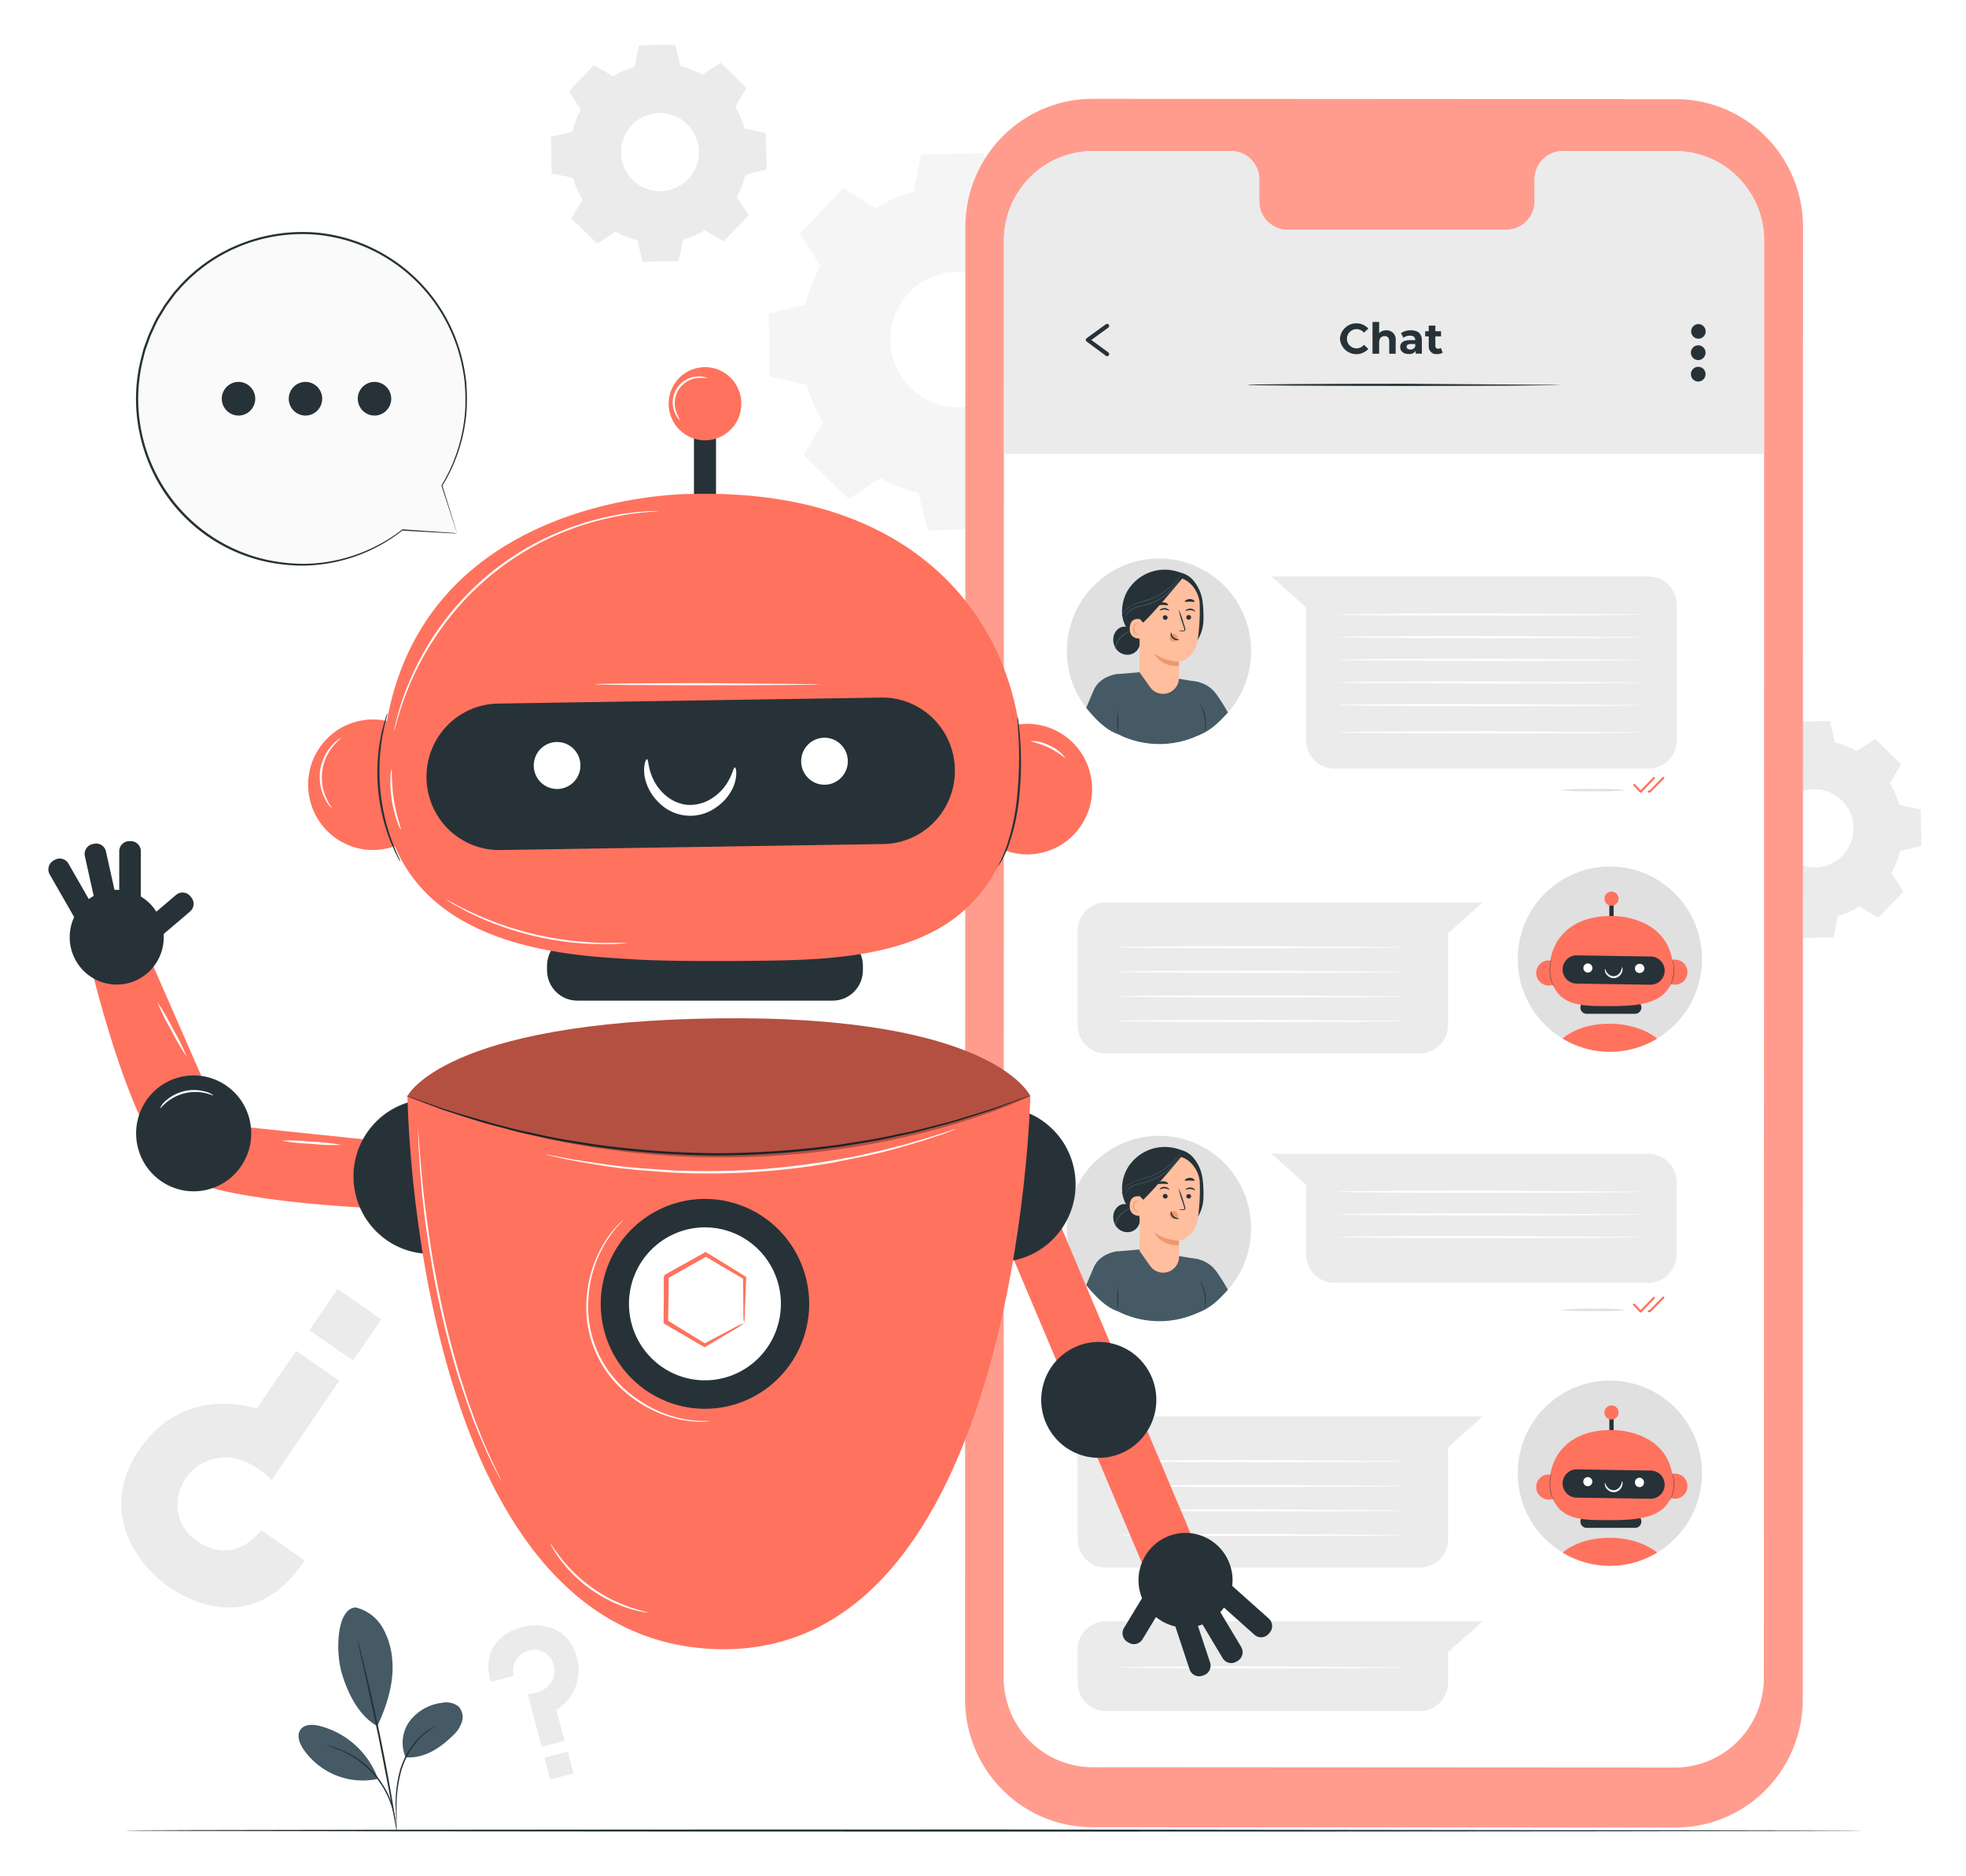 <svg xmlns="http://www.w3.org/2000/svg" width="440" height="420" fill="none" xmlns:v="https://vecta.io/nano"><style><![CDATA[.B{fill:#263238}.C{fill:#fff}.D{fill:#ff725e}.E{fill:#455a64}.F{fill:#ebebeb}.G{fill:#e0e0e0}.H{fill:#eb996e}.I{fill:#ffbe9d}]]></style><g filter="url(#A)"><path d="M68.212 349.291l-9.773-6.777s-5.645 8.268-14.269 2.509c-1.682-1.08-2.988-2.66-3.738-4.522s-.905-3.911-.445-5.866a10.73 10.73 0 0 1 2.178-4.487 10.63 10.63 0 0 1 3.963-3.003c3.53-1.602 8.872-1.584 14.664 4.148l15.151-22.221-9.662-6.694-8.872 12.962s-15.96-5.861-26.238 9.175c-9.828 14.388.699 26.61 6.187 30.406 4.192 2.972 19.132 11.851 30.854-5.63z" class="F"/><path d="M69.239 297.762l9.801 6.791 6.301-9.222-9.801-6.791-6.3 9.222z" class="F"/><path d="M109.82 376.503l5.185-1.38c-.154-.594-.189-1.213-.104-1.821s.291-1.192.603-1.719.726-.987 1.216-1.352a4.59 4.59 0 0 1 1.64-.774c.864-.265 1.789-.251 2.644.04s1.6.843 2.128 1.58c.454.611.758 1.321.888 2.072a4.88 4.88 0 0 1-.143 2.252c-.497 1.694-2.078 3.537-5.737 3.842l3.08 11.787 5.13-1.361-1.839-6.907c1.94-1.185 3.44-2.977 4.27-5.103a10.51 10.51 0 0 0 .327-6.665c-2.004-7.638-9.277-7.611-12.182-6.833-2.179.593-9.616 3.148-7.106 12.342z" class="F"/><path d="M127.076 392.061l-5.209 1.384 1.283 4.897 5.209-1.384-1.283-4.897z" class="F"/><path d="M196.006 46.599c2.623-1.61 5.449-2.855 8.403-3.703l1.728-8.333 14.057-.25 2.023 8.333c2.982.736 5.851 1.872 8.532 3.379l7.106-4.694 10.113 9.833-4.403 7.314c1.592 2.648 2.829 5.496 3.677 8.472l8.32 1.741.239 14.156-8.274 2.037a34.94 34.94 0 0 1-3.356 8.592l4.652 7.157-9.763 10.185-7.263-4.435c-2.626 1.609-5.456 2.855-8.412 3.703l-1.729 8.388-14.057.241-2.022-8.333c-2.983-.731-5.854-1.868-8.532-3.379l-7.107 4.694-10.113-9.833 4.404-7.314c-1.598-2.645-2.835-5.494-3.677-8.472l-8.274-1.741-.249-14.156 8.275-2.037a34.52 34.52 0 0 1 3.328-8.647l-4.662-7.157 9.764-10.184 7.272 4.444zm7.493 18.86c-2.068 2.163-3.453 4.896-3.979 7.852s-.17 6.003 1.023 8.755 3.171 5.086 5.681 6.707a15 15 0 0 0 8.423 2.398c2.982-.057 5.879-1.003 8.327-2.718s4.335-4.123 5.424-6.919 1.33-5.854.692-8.788a15.21 15.21 0 0 0-4.271-7.694 15.03 15.03 0 0 0-10.744-4.239c-3.997.076-7.801 1.748-10.576 4.647z" fill="#f5f5f5"/><path d="M137.167 17.083a19.91 19.91 0 0 1 4.845-2.111l.993-4.833 8.1-.139 1.167 4.787a19.54 19.54 0 0 1 4.91 1.944l4.091-2.704 5.792 5.657-2.538 4.213c.915 1.524 1.623 3.165 2.106 4.879l4.789 1 .138 8.157-4.753 1.194a19.71 19.71 0 0 1-1.93 4.944l2.684 4.12-5.626 5.87-4.183-2.555a19.75 19.75 0 0 1-4.845 2.12l-1.03 4.815-8.1.148-1.094-4.787a19.93 19.93 0 0 1-4.909-1.954l-4.091 2.704-5.829-5.666 2.501-4.203a19.8 19.8 0 0 1-2.106-4.87l-4.789-1.009-.148-8.157 4.763-1.166c.418-1.732 1.067-3.398 1.93-4.953l-2.684-4.12 5.626-5.861 4.22 2.537zm4.312 10.87c-1.2 1.243-2.006 2.817-2.316 4.522a8.81 8.81 0 0 0 .573 5.055c.685 1.591 1.822 2.941 3.27 3.879a8.64 8.64 0 0 0 4.859 1.391 8.65 8.65 0 0 0 4.807-1.567c1.412-.99 2.501-2.381 3.128-3.995s.763-3.38.392-5.072-1.233-3.236-2.476-4.435c-1.658-1.608-3.882-2.487-6.183-2.445a8.66 8.66 0 0 0-6.091 2.668h.037z" class="F"/><path d="M395.57 168.48a19.85 19.85 0 0 1 4.836-2.121l1.002-4.823 8.09-.139 1.168 4.786c1.719.421 3.374 1.075 4.918 1.945l4.091-2.704 5.82 5.667-2.537 4.212c.915 1.525 1.623 3.166 2.105 4.879l4.799 1 .138 8.157-4.753 1.176a20.56 20.56 0 0 1-1.931 4.944l2.675 4.12-5.617 5.87-4.183-2.555a19.76 19.76 0 0 1-4.845 2.12l-1.002 4.824-8.09.148-1.168-4.796a19.41 19.41 0 0 1-4.909-1.944l-4.101 2.703-5.819-5.666 2.537-4.213a19.86 19.86 0 0 1-2.105-4.879l-4.79-1-.147-8.157 4.753-1.176c.428-1.725 1.077-3.387 1.931-4.944l-2.676-4.12 5.618-5.87 4.192 2.556zm4.312 10.86a8.76 8.76 0 0 0-2.302 4.52 8.82 8.82 0 0 0 .58 5.047 8.74 8.74 0 0 0 3.267 3.871c1.445.936 3.133 1.42 4.851 1.391a8.65 8.65 0 0 0 4.801-1.559c1.413-.986 2.503-2.372 3.133-3.982a8.81 8.81 0 0 0 .407-5.063c-.364-1.691-1.219-3.236-2.455-4.438-1.658-1.609-3.882-2.491-6.185-2.451s-4.495.998-6.097 2.664z" class="F"/><path d="M417.371 409.759c0 .139-87.183.241-194.693.241s-194.71-.102-194.71-.241 87.155-.24 194.71-.24l194.693.24z" class="B"/><path d="M374.964 409.083l-130.549-.074c-7.541-.005-14.771-3.025-20.102-8.397s-8.325-12.655-8.325-20.249l.065-329.608c.017-7.601 3.027-14.885 8.37-20.253s12.582-8.384 20.13-8.384l130.548.083c7.541.005 14.772 3.025 20.102 8.397s8.325 12.655 8.325 20.249l-.064 329.607a28.81 28.81 0 0 1-2.171 10.973 28.64 28.64 0 0 1-6.181 9.296 28.4 28.4 0 0 1-9.248 6.201 28.25 28.25 0 0 1-10.9 2.158z" fill="#ff9c8e"/><path d="M374.916 33.82h-25.31c-1.669.039-3.254.743-4.407 1.959s-1.781 2.842-1.744 4.523v4.629a6.37 6.37 0 0 1-1.743 4.523c-1.153 1.215-2.739 1.92-4.407 1.959h-49.342c-1.667-.041-3.25-.747-4.401-1.962s-1.777-2.84-1.74-4.519v-4.629a6.37 6.37 0 0 0-1.744-4.523c-1.153-1.215-2.738-1.92-4.407-1.959h-31.056c-5.272-.005-10.33 2.096-14.067 5.841a20.13 20.13 0 0 0-5.865 14.139l-.064 321.756c.01 5.314 2.112 10.406 5.845 14.16s8.793 5.864 14.068 5.867l130.301.074a19.81 19.81 0 0 0 7.625-1.524 19.92 19.92 0 0 0 6.465-4.346c1.851-1.862 3.319-4.073 4.322-6.507s1.518-5.042 1.52-7.677l.055-321.756c-.008-5.312-2.108-10.405-5.839-14.159s-8.79-5.865-14.065-5.867z" class="C"/><path d="M394.812 101.445V53.513a20.12 20.12 0 0 0-5.952-13.941 19.84 19.84 0 0 0-13.943-5.752h-25.31c-.827.018-1.642.2-2.399.536a6.29 6.29 0 0 0-2.011 1.42 6.35 6.35 0 0 0-1.318 2.088c-.299.777-.442 1.605-.423 2.437v4.629a6.37 6.37 0 0 1-1.743 4.523c-1.153 1.215-2.738 1.92-4.407 1.959h-49.342c-1.667-.041-3.25-.747-4.401-1.962s-1.777-2.84-1.74-4.519v-4.629c.037-1.681-.59-3.307-1.744-4.523s-2.738-1.92-4.407-1.959h-31.056c-5.272-.005-10.33 2.096-14.067 5.841s-5.845 8.83-5.864 14.139v47.793h170.127v-.148z" class="F"/><use href="#B" class="G"/><path d="M249.75 150.924l5.406-.463 13.183 2.241 1.554 9.99-.221 1.166c-2.969 1.688-6.307 2.613-9.716 2.692s-6.785-.689-9.829-2.238l-.377-13.388z" class="E"/><path d="M265.512 152.544a7 7 0 0 1 3.851.525c1.21.536 2.245 1.403 2.989 2.503.893 1.256 1.713 2.564 2.454 3.916-2.151 2.352-3.898 4.139-6.876 5.185l-2.418-12.129z" class="E"/><path d="M249.748 150.924s-3.567.444-4.946 3.509l-1.7 4.018c1.838 2.241 4.192 4.889 7.069 5.879l.736-9.897c.101-2.352.193-3.574-1.159-3.509z" class="E"/><path d="M252.998 131.294c.899-1.159 2.044-2.1 3.352-2.754a9.7 9.7 0 0 1 4.206-1.023c1.255 0 2.5.225 3.677.666a5.38 5.38 0 0 1 3.089 2.056c.937 1.213 1.551 2.647 1.784 4.166.215 1.555.289 3.126.22 4.694-.075 1.58-.581 3.108-1.462 4.417l-3.962.685c-2.185.175-4.383.057-6.537-.352-2.177-.421-4.101-1.692-5.35-3.537-1.591-2.601-.929-6.647.983-9.018z" class="B"/><path d="M249.173 142.822a3.01 3.01 0 0 1 .415-1.276c.232-.388.55-.718.927-.964.387-.234.837-.339 1.287-.299s.874.222 1.214.521l.625.74a2.57 2.57 0 0 1 1.147 1.06c.264.465.377 1 .324 1.533-.069.533-.289 1.034-.635 1.444s-.802.708-1.314.861c-.511.146-1.051.158-1.568.033a3.09 3.09 0 0 1-1.383-.746c-.383-.372-.675-.827-.855-1.332s-.243-1.042-.184-1.575z" class="B"/><path d="M249.961 145.546c-.148-.235-.222-.509-.211-.787a3.65 3.65 0 0 1 .919-1.796c.444-.525.984-.959 1.591-1.278.46-.25.781-.343.772-.37a2.03 2.03 0 0 0-.837.25c-.648.29-1.22.727-1.673 1.277-.253.279-.47.591-.643.926-.151.287-.239.603-.258.926-.004.223.057.442.175.63.083.185.165.277.165.222z" class="E"/><path d="M263.868 151.832v-3.704s3.226-.361 4.127-4.527c.424-2.756.59-5.546.497-8.333 0-2.528-2.161-5.972-5.268-5.981l-1.379-.167-5.286 2.111c-.368.021-.714.178-.972.442s-.41.614-.426.984l-.156 17.786 2.418 3.416c.442.604 1.062 1.053 1.77 1.284a3.55 3.55 0 0 0 2.182.005 3.57 3.57 0 0 0 1.776-1.275 3.61 3.61 0 0 0 .707-2.078l.01.037z" class="I"/><path d="M261.767 142.639a.85.85 0 0 1 .303-.547c.151-.127.339-.203.536-.214s.393.041.558.15c.169.132.3.307.381.507a1.24 1.24 0 0 1 .079.631 1.12 1.12 0 0 1-.347.317c-.136.079-.287.129-.444.146h-.147c-.122.003-.243-.018-.357-.062a.93.93 0 0 1-.305-.197.92.92 0 0 1-.208-.337.91.91 0 0 1-.049-.394z" class="H"/><path d="M266.574 138.193c-.005.14-.065.274-.166.371a.53.53 0 0 1-.377.147.53.53 0 0 1-.201-.036c-.064-.026-.122-.064-.172-.112a.55.55 0 0 1-.117-.169c-.027-.064-.042-.132-.043-.201a.55.55 0 0 1 .172-.372.54.54 0 0 1 .38-.147.51.51 0 0 1 .2.037c.063.025.121.063.17.112a.54.54 0 0 1 .114.169c.026.064.04.132.04.201z" class="B"/><path d="M267.461 136.86c-.074.065-.469-.259-1.039-.287s-1.021.241-1.076.167.046-.157.239-.287a1.51 1.51 0 0 1 .864-.213c.3.012.587.123.818.315.166.148.221.278.194.305z" class="B"/><path d="M263.823 141.25a4.12 4.12 0 0 1 .919-.111c.147 0 .294 0 .322-.13.02-.152-.005-.307-.074-.444l-.377-1.148c-.351-.98-.625-1.986-.818-3.009.43.948.783 1.929 1.057 2.935l.359 1.157a.94.94 0 0 1 .046.583.43.43 0 0 1-.258.204 1.14 1.14 0 0 1-.248 0c-.31.03-.622.018-.928-.037z" class="B"/><path d="M263.848 148.137c-1.974-.089-3.884-.731-5.516-1.852 0 0 1.333 2.991 5.516 2.833v-.981z" class="H"/><path d="M262.101 141.563c.101 0 .065.63.579 1.102s1.177.445 1.177.528-.156.12-.432.111a1.6 1.6 0 0 1-.993-.407c-.259-.241-.417-.572-.441-.926-.009-.269.073-.417.11-.408z" class="B"/><path d="M267.334 134.675c-.101.139-.542 0-1.057 0s-.919.129-1.057 0 0-.204.202-.334c.253-.16.546-.247.846-.25.301-.008.598.073.855.232.193.166.257.287.211.352z" class="B"/><path d="M260.245 138.194c-.002.142.05.279.146.383a.54.54 0 0 0 .369.172.5.5 0 0 0 .203-.022.51.51 0 0 0 .178-.099c.052-.045.095-.1.126-.162s.049-.129.054-.198a.55.55 0 0 0-.149-.377.54.54 0 0 0-.366-.169.49.49 0 0 0-.202.018.52.52 0 0 0-.179.097c-.052.044-.095.099-.126.16s-.049.128-.054.197z" class="B"/><path d="M259.549 136.655c.064.074.478-.222 1.057-.213s.993.306 1.058.241 0-.157-.221-.296c-.245-.181-.542-.279-.846-.278-.298-.009-.592.078-.837.25-.183.139-.248.259-.211.296z" class="B"/><path d="M259.218 135.416c.111.139.561 0 1.094 0s.984.112 1.094 0 0-.203-.22-.333a1.74 1.74 0 0 0-1.766 0c-.193.13-.257.259-.202.333z" class="B"/><path d="M255.861 139.759c0-.315-.294-1.074-.606-1.139-.81-.176-2.29-.185-2.418 1.907-.175 2.861 2.758 2.444 2.758 2.361s.211-2.055.266-3.129z" class="I"/><path d="M254.836 141.796s-.046 0-.138.064a.46.46 0 0 1-.183.038c-.064 0-.126-.013-.184-.038a1.24 1.24 0 0 1-.408-.504c-.089-.202-.123-.424-.098-.644.011-.245.074-.485.184-.703a.59.59 0 0 1 .155-.229c.068-.062.151-.108.24-.132.059-.013.12-.004.172.025s.092.076.113.132c.007.046.007.093 0 .139 0 0 .065 0 .046-.157-.011-.072-.047-.137-.101-.186-.035-.034-.077-.06-.123-.076a.32.32 0 0 0-.144-.016.69.69 0 0 0-.542.407 1.71 1.71 0 0 0-.221.787 1.31 1.31 0 0 0 .128.742 1.29 1.29 0 0 0 .516.545.55.55 0 0 0 .235.027c.079-.008.156-.033.225-.073.128-.046.128-.139.128-.148z" class="H"/><path d="M255.143 138.628l.717.75c3.126-3 9.239-10.527 8.899-10.083-1.427-.53-2.962-.695-4.468-.481-2.326.398-6.73 1.565-6.665 4.314.137 1.917.652 3.787 1.517 5.5z" class="B"/><path d="M251.011 137.998v-.166c.054-.156.118-.307.193-.454.295-.531.703-.989 1.195-1.343a7.86 7.86 0 0 1 2.4-1.166l3.079-1a14.39 14.39 0 0 0 4.799-3.333c.409-.435.793-.892 1.15-1.371l.285-.398a.65.65 0 0 1 .11-.129l-.083.148-.266.416c-.343.494-.718.964-1.122 1.408-.604.655-1.269 1.25-1.986 1.777a13.6 13.6 0 0 1-2.831 1.611 28.83 28.83 0 0 1-3.099 1c-.847.238-1.648.617-2.372 1.121a4.18 4.18 0 0 0-1.204 1.287 4.38 4.38 0 0 0-.248.592z" class="E"/><path d="M251.833 138.444c-.007-.213.03-.424.11-.621a2.92 2.92 0 0 1 1.067-1.351c.724-.466 1.534-.781 2.381-.926 1.015-.195 2.005-.506 2.951-.926.94-.431 1.824-.978 2.629-1.63a13.39 13.39 0 0 0 1.839-1.787c.365-.439.7-.903 1.002-1.388l.239-.399c.029-.049.063-.096.101-.138-.019.051-.044.101-.073.148l-.221.416c-.282.504-.608.981-.974 1.426a11.84 11.84 0 0 1-1.839 1.852 12.51 12.51 0 0 1-2.657 1.666c-.957.424-1.96.735-2.988.926a6.7 6.7 0 0 0-2.344.926c-.477.313-.851.761-1.076 1.287-.064.168-.113.342-.147.519z" class="E"/><path d="M250.171 164.312c-.134-1.825-.134-3.657 0-5.481.123 1.825.123 3.656 0 5.481z" class="B"/><path d="M269.681 163.924c-.024-.308-.024-.618 0-.926a10.79 10.79 0 0 0-.083-2.314 11.27 11.27 0 0 0-.662-2.232 5.21 5.21 0 0 1-.331-.926c.18.271.331.559.451.861a8.94 8.94 0 0 1 .726 2.25c.11.783.11 1.578 0 2.361.005.312-.029.623-.101.926z" class="B"/><path d="M368.912 172.052h-70.285c-1.675-.003-3.28-.674-4.464-1.866a6.39 6.39 0 0 1-1.852-4.495v-29.72l-7.75-6.926h84.351c.834-.006 1.661.155 2.433.472a6.33 6.33 0 0 1 2.066 1.378c.591.592 1.06 1.297 1.38 2.073s.484 1.607.483 2.447v30.276c-.002.839-.167 1.669-.488 2.443a6.37 6.37 0 0 1-1.381 2.068 6.32 6.32 0 0 1-2.064 1.376 6.27 6.27 0 0 1-2.429.474z" class="F"/><use href="#C" class="G"/><path d="M367.196 177.459c-.031 0-.061-.007-.09-.02s-.054-.031-.075-.054l-1.453-1.528a.23.23 0 0 1-.065-.162c0-.06.023-.118.065-.162.021-.022.046-.039.074-.052s.057-.018.087-.018.06.006.088.018.053.03.073.052l1.287 1.352 2.823-2.889a.21.21 0 0 1 .073-.051.22.22 0 0 1 .088-.019c.03 0 .06.007.087.019a.21.21 0 0 1 .073.051.23.23 0 0 1 .066.162c0 .061-.023.119-.066.162l-2.987 3.065c-.041.04-.092.066-.148.074z" class="D"/><path d="M369.262 177.412h-.267c-.06 0-.119-.024-.162-.068a.23.23 0 0 1-.067-.163c.006-.061.033-.118.077-.16a.26.26 0 0 1 .162-.072h.165l2.914-2.99c.022-.023.048-.04.076-.053s.059-.018.09-.018.061.006.09.018.054.03.075.053c.043.043.066.101.066.162a.23.23 0 0 1-.066.162l-2.987 3.055c-.021.024-.046.043-.075.056s-.06.019-.091.018z" class="D"/><use href="#C" y="116.353" class="G"/><path d="M367.193 293.812a.22.22 0 0 1-.105-.014c-.034-.013-.064-.033-.088-.06l-1.453-1.528c-.025-.02-.046-.046-.061-.076s-.024-.062-.025-.095.005-.066.017-.097.031-.058.055-.081a.23.23 0 0 1 .083-.051c.032-.01.065-.014.097-.011s.065.014.093.03.053.039.072.066l1.287 1.352 2.823-2.889a.21.21 0 0 1 .073-.051.22.22 0 0 1 .088-.019c.03 0 .06.007.087.019a.21.21 0 0 1 .073.051c.043.044.066.102.066.163a.23.23 0 0 1-.066.162l-2.951 3.055a.27.27 0 0 1-.165.074z" class="D"/><path d="M369.262 293.739h-.267c-.061-.002-.12-.028-.163-.073s-.066-.105-.066-.167a.23.23 0 0 1 .018-.09c.012-.028.03-.053.053-.074s.049-.037.078-.047.059-.014.09-.012h.165l2.914-2.99c.022-.022.048-.04.076-.052s.059-.019.09-.019.061.006.09.019a.23.23 0 0 1 .075.052c.043.043.066.101.066.162s-.023.119-.066.162l-2.987 3.055c-.021.024-.046.043-.075.056s-.06.019-.091.018z" class="D"/><use href="#D" class="C"/><use href="#E" class="C"/><use href="#F" class="C"/><use href="#G" class="G"/><path d="M249.75 280.147l5.406-.463 13.183 2.24 1.554 9.962-.221 1.158a20.6 20.6 0 0 1-9.716 2.695c-3.409.079-6.786-.691-9.829-2.242l-.377-13.378" class="E"/><path d="M265.512 281.758a7 7 0 0 1 3.85.528c1.209.535 2.245 1.401 2.99 2.499.895 1.258 1.714 2.569 2.454 3.926-2.151 2.352-3.898 4.138-6.876 5.175l-2.418-12.128z" class="E"/><path d="M249.748 280.147s-3.567.435-4.946 3.5l-1.7 4.027c1.838 2.232 4.192 4.88 7.069 5.87l.736-9.897c.101-2.389.193-3.574-1.159-3.5z" class="E"/><path d="M252.998 260.517c.898-1.16 2.043-2.102 3.351-2.756s2.746-1.003 4.207-1.021c1.255-.008 2.501.215 3.677.657a5.46 5.46 0 0 1 3.089 2.056 9.1 9.1 0 0 1 1.784 4.166c.215 1.558.289 3.132.22 4.703-.074 1.577-.58 3.103-1.462 4.408l-3.962.694c-2.185.171-4.382.053-6.537-.352-2.177-.421-4.101-1.692-5.35-3.537-1.591-2.648-.929-6.657.983-9.018z" class="B"/><path d="M249.173 272.083a2.98 2.98 0 0 1 .413-1.277 2.97 2.97 0 0 1 .929-.963c.385-.237.836-.344 1.285-.306s.876.22 1.216.519l.625.75c.483.223.885.593 1.149 1.058a2.58 2.58 0 0 1 .322 1.534 2.84 2.84 0 0 1-.643 1.437 2.81 2.81 0 0 1-1.306.868 3.08 3.08 0 0 1-1.569.027 3.09 3.09 0 0 1-1.382-.749 3.48 3.48 0 0 1-.855-1.327 3.51 3.51 0 0 1-.184-1.571z" class="B"/><path d="M249.961 274.767a1.42 1.42 0 0 1-.211-.796c.132-.671.451-1.291.919-1.787.441-.527.982-.962 1.591-1.278l.772-.379c-.292.027-.577.112-.837.25a4.79 4.79 0 0 0-1.673 1.278c-.255.298-.471.628-.643.981a2.24 2.24 0 0 0-.258.926c-.003.222.058.441.175.629.083.139.165.186.165.176z" class="E"/><path d="M263.891 281.387v-3.704s3.227-.361 4.128-4.518a45.03 45.03 0 0 0 .496-8.333c0-2.527-2.16-5.971-5.268-5.981l-1.379-.157-5.286 2.111a1.46 1.46 0 0 0-.974.439c-.259.264-.41.616-.423.987l-.157 17.776 2.418 3.417a3.57 3.57 0 0 0 1.771 1.283 3.54 3.54 0 0 0 2.181.005 3.57 3.57 0 0 0 1.776-1.275 3.61 3.61 0 0 0 .708-2.078l.009.028z" class="I"/><path d="M261.768 271.86a.85.85 0 0 1 .303-.547c.151-.127.339-.203.536-.214a.92.92 0 0 1 .558.149c.169.133.3.308.381.508a1.24 1.24 0 0 1 .079.631c-.093.128-.211.234-.347.312s-.288.127-.444.142h-.147a1.01 1.01 0 0 1-.662-.269.86.86 0 0 1-.211-.326c-.044-.123-.06-.256-.046-.386z" class="H"/><path d="M266.574 267.815a.55.55 0 0 1-.18.34.54.54 0 0 1-.716 0 .55.55 0 0 1-.18-.34.55.55 0 0 1 .172-.372c.103-.096.239-.149.38-.147a.53.53 0 0 1 .2.037c.063.026.121.064.17.112a.54.54 0 0 1 .114.169c.026.064.04.132.04.201z" class="B"/><path d="M267.461 266.436c-.074.064-.469-.26-1.039-.287s-1.021.231-1.076.157.046-.157.239-.278c.257-.164.561-.239.864-.213.3.012.587.123.818.315.166.148.221.278.194.306z" class="B"/><path d="M263.823 270.824c.301-.072.609-.113.919-.121.147 0 .294 0 .322-.129a.78.78 0 0 0-.074-.445l-.377-1.148a20.19 20.19 0 0 1-.818-3 19.24 19.24 0 0 1 1.057 2.926l.359 1.158a.94.94 0 0 1 .046.583c-.025.051-.061.096-.106.131s-.096.06-.152.072c-.082.013-.166.013-.248 0-.309.034-.622.024-.928-.027z" class="B"/><path d="M263.848 277.703c-1.969-.077-3.878-.702-5.516-1.805 0 0 1.333 2.99 5.516 2.833v-1.028z" class="H"/><path d="M262.101 271.129c.101 0 .065.63.579 1.111s1.177.445 1.177.528-.156.111-.432.111a1.56 1.56 0 0 1-.993-.417c-.262-.238-.421-.57-.441-.925-.009-.26.073-.408.11-.408z" class="B"/><path d="M267.334 264.249c-.101.139-.542 0-1.057 0s-.919.13-1.057 0 0-.204.202-.333c.252-.165.546-.252.846-.25a1.47 1.47 0 0 1 .855.231c.193.148.257.287.211.352z" class="B"/><path d="M260.245 267.74a.54.54 0 0 0 .147.379.53.53 0 0 0 .368.167.51.51 0 0 0 .202-.018.52.52 0 0 0 .179-.097.53.53 0 0 0 .126-.16c.031-.062.049-.129.054-.197.002-.142-.05-.279-.146-.383a.54.54 0 0 0-.369-.173.52.52 0 0 0-.203.022c-.065.021-.126.055-.178.1s-.095.1-.126.162a.52.52 0 0 0-.054.198z" class="B"/><path d="M259.549 266.222c.064.074.478-.222 1.057-.203s.993.305 1.058.231 0-.157-.221-.296c-.247-.177-.542-.274-.846-.278a1.45 1.45 0 0 0-.837.259c-.183.13-.248.26-.211.287z" class="B"/><path d="M259.218 264.981c.111.129.561 0 1.094 0s.984.102 1.094 0 0-.195-.22-.324a1.74 1.74 0 0 0-1.766 0c-.193.12-.257.259-.202.324z" class="B"/><path d="M255.861 268.972c0-.315-.294-1.065-.606-1.13-.81-.176-2.29-.194-2.418 1.898-.175 2.861 2.758 2.454 2.758 2.37s.211-2.055.266-3.138z" class="I"/><path d="M254.836 271.017s-.046 0-.138.065a.52.52 0 0 1-.368 0c-.177-.128-.317-.3-.406-.5a1.24 1.24 0 0 1-.099-.639 1.68 1.68 0 0 1 .184-.704c.033-.087.086-.165.154-.228a.59.59 0 0 1 .241-.133c.057-.011.116-.003.168.024a.26.26 0 0 1 .117.124.46.46 0 0 1 0 .148s.064-.046.046-.166c-.014-.071-.049-.136-.101-.185-.037-.031-.079-.055-.125-.069a.36.36 0 0 0-.142-.015c-.118.014-.23.059-.326.13a.67.67 0 0 0-.216.278 1.67 1.67 0 0 0-.221.787c-.03.253.014.51.129.737a1.28 1.28 0 0 0 .515.54c.071.036.15.054.229.054a.51.51 0 0 0 .23-.054c.129-.129.129-.194.129-.194z" class="H"/><path d="M255.143 267.813l.717.76c3.126-3.009 9.239-10.537 8.899-10.083-1.425-.537-2.961-.706-4.468-.491-2.326.398-6.73 1.565-6.665 4.324a14.48 14.48 0 0 0 1.517 5.49z" class="B"/><path d="M251.011 267.212v-.166a4.27 4.27 0 0 1 .193-.445c.297-.532.704-.993 1.195-1.352.744-.518 1.571-.903 2.445-1.138l3.08-1.01a13.86 13.86 0 0 0 2.814-1.583 14.53 14.53 0 0 0 1.985-1.74l1.15-1.371.285-.398c.073-.102.101-.139.11-.129l-.083.148-.266.407a12.08 12.08 0 0 1-1.122 1.407c-.604.658-1.269 1.257-1.986 1.787-.882.63-1.836 1.153-2.841 1.556-1.066.453-2.151.694-3.098 1a7.87 7.87 0 0 0-2.372 1.111 4.2 4.2 0 0 0-1.204 1.296c-.108.201-.203.408-.285.62z" class="E"/><path d="M251.833 267.667a1.56 1.56 0 0 1 .11-.63c.211-.547.583-1.016 1.067-1.343a6.41 6.41 0 0 1 2.381-.925 14.14 14.14 0 0 0 2.951-.926c.94-.431 1.824-.978 2.629-1.63 1.108-.893 2.058-1.966 2.813-3.176l.239-.407a.97.97 0 0 1 .102-.13.9.9 0 0 1-.074.149l-.221.416c-.282.504-.608.981-.974 1.426a11.8 11.8 0 0 1-1.839 1.852c-.811.665-1.704 1.222-2.657 1.657-.959.419-1.961.73-2.988.926a6.33 6.33 0 0 0-2.344.926c-.482.307-.858.756-1.076 1.287-.056.172-.096.348-.119.528z" class="E"/><path d="M250.171 293.526c-.134-1.822-.134-3.651 0-5.472a40.62 40.62 0 0 1 0 5.472z" class="B"/><path d="M269.681 293.146c-.026-.324-.026-.649 0-.972a10.88 10.88 0 0 0-.083-2.324c-.144-.762-.366-1.507-.662-2.222a5.64 5.64 0 0 1-.331-.926c.18.27.331.559.451.861.342.713.586 1.47.726 2.25.11.783.11 1.577 0 2.361.008.327-.026.653-.101.972z" class="B"/><path d="M368.912 287.146h-70.285c-1.676-.003-3.283-.675-4.467-1.869s-1.849-2.813-1.849-4.501v-15.592l-7.75-6.925h84.351a6.3 6.3 0 0 1 4.463 1.866c1.184 1.192 1.85 2.808 1.853 4.494v16.157c0 1.688-.666 3.306-1.85 4.501s-2.79 1.866-4.466 1.869z" class="F"/><use href="#H" class="C"/><path d="M368.014 271.84c0 .13-15.344.241-34.274.241s-34.264-.111-34.264-.241 15.334-.24 34.264-.24l34.274.24z" class="C"/><use href="#F" y="129.222" class="C"/><use href="#D" y="15.212" class="C"/><use href="#E" y="15.211" class="C"/><use href="#H" y="-102.844" class="C"/><path d="M299.891 75.819c.049-.719.305-1.409.738-1.983a3.68 3.68 0 0 1 1.697-1.251c.675-.242 1.405-.28 2.101-.11a3.67 3.67 0 0 1 1.816 1.067l-.983.926c-.204-.248-.459-.447-.749-.584s-.605-.206-.925-.204c-.565 0-1.108.226-1.508.629s-.624.949-.624 1.519.224 1.116.624 1.519.943.629 1.508.629c.321.002.638-.068.927-.206a2.14 2.14 0 0 0 .747-.59l.983.926a3.67 3.67 0 0 1-1.814 1.067c-.695.17-1.425.133-2.099-.108s-1.264-.674-1.698-1.248-.691-1.261-.741-1.98v-.019z" class="B"/><path d="M312.355 76.218v2.954h-1.434v-2.722c0-.833-.386-1.213-1.039-1.213s-1.223.444-1.223 1.389v2.546h-1.489V72.07h1.489v2.491c.216-.209.471-.371.751-.478s.578-.155.877-.142a1.99 1.99 0 0 1 .851.153 2 2 0 0 1 .709.501c.197.217.344.475.432.755s.114.577.076.868z" class="B"/><path d="M318.221 76.234v2.935h-1.388v-.639a1.67 1.67 0 0 1-.684.574c-.275.126-.579.174-.879.139-1.195 0-1.903-.667-1.903-1.555s.635-1.546 2.197-1.546h1.177c0-.639-.386-1.009-1.177-1.009a2.48 2.48 0 0 0-1.48.472l-.533-1.037a3.88 3.88 0 0 1 2.207-.63c1.599 0 2.463.731 2.463 2.296zm-1.48 1.305v-.528h-1.02c-.69 0-.92.259-.92.611s.313.62.837.62c.235.018.469-.041.667-.168s.352-.315.436-.536z" class="B"/><path d="M322.874 78.937c-.363.229-.786.342-1.213.324a1.67 1.67 0 0 1-.752-.068c-.243-.08-.464-.214-.647-.392s-.324-.396-.411-.637a1.7 1.7 0 0 1-.094-.754v-2.12h-.79v-1.148h.79v-1.259h1.481v1.259h1.278v1.148h-1.278v2.102c-.011.088-.003.178.024.262a.62.62 0 0 0 .134.227.6.6 0 0 0 .217.147c.082.032.171.046.259.04.216.008.427-.061.598-.194l.404 1.065z" class="B"/><path d="M349.1 86.151c0 .13-15.629.241-35 .241s-34.991-.111-34.991-.241 15.629-.25 34.991-.25l35 .25z" class="B"/><path d="M380.114 75.818c.898 0 1.627-.734 1.627-1.639s-.729-1.639-1.627-1.639-1.628.734-1.628 1.639.729 1.639 1.628 1.639z" class="B"/><path d="M381.708 78.938a1.65 1.65 0 0 1-.272.919c-.179.273-.434.485-.734.611s-.629.159-.947.096a1.63 1.63 0 0 1-.84-.452 1.64 1.64 0 0 1-.448-.846c-.063-.321-.03-.653.095-.954s.336-.559.607-.739.588-.276.912-.274a1.63 1.63 0 0 1 1.148.483 1.65 1.65 0 0 1 .479 1.156z" class="B"/><path d="M381.708 83.745a1.65 1.65 0 0 1-.272.919c-.179.272-.434.485-.734.611s-.629.159-.947.096a1.63 1.63 0 0 1-.84-.451 1.64 1.64 0 0 1-.448-.846 1.66 1.66 0 0 1 .095-.954c.125-.301.336-.559.607-.739s.588-.276.912-.274a1.62 1.62 0 0 1 1.151.48c.305.307.476.724.476 1.159z" class="B"/><path d="M247.782 79.734a.43.43 0 0 1-.276-.093l-4.312-3.185c-.059-.044-.107-.101-.141-.167a.49.49 0 0 1-.052-.212.45.45 0 0 1 .193-.37l4.312-3.129c.049-.035.105-.061.164-.075s.121-.015.181-.005a.46.46 0 0 1 .168.065.45.45 0 0 1 .13.125.46.46 0 0 1-.101.639l-3.806 2.778 3.806 2.778c.097.074.162.183.181.304s-.01.244-.08.345a.44.44 0 0 1-.159.148c-.064.035-.135.055-.208.056z" class="B"/><use href="#G" x="100.91" y="-60.275" class="G"/><path d="M365.948 226.938H355.1c-.371 0-.726-.148-.989-.412s-.409-.622-.409-.995a1.42 1.42 0 0 1 .409-.999 1.4 1.4 0 0 1 .989-.418h10.848c.371.002.727.153.989.418s.408.624.408.999-.147.731-.409.995a1.39 1.39 0 0 1-.988.412z" class="B"/><use href="#I" class="B"/><use href="#J" class="D"/><path d="M374.863 220.429c1.544 0 2.795-1.26 2.795-2.815s-1.251-2.814-2.795-2.814-2.795 1.26-2.795 2.814 1.252 2.815 2.795 2.815z" class="D"/><path d="M361.074 205.05s11.381-.139 13.183 9.796-7.823 10.11-10.591 10.295c-1.25.084-3.935.093-6.306.056-5.25-.093-8.955-1.111-10.215-6.018-.15-.576-.246-1.165-.285-1.759-.33-5.37 3.273-12.629 14.214-12.37z" class="D"/><path d="M352.821 220.169l16.549.26c.832.012 1.635-.309 2.233-.892a3.18 3.18 0 0 0 .957-2.219c.01-.839-.311-1.646-.892-2.247a3.13 3.13 0 0 0-2.206-.957l-16.549-.259c-.412-.007-.822.067-1.206.22a3.12 3.12 0 0 0-1.03.669c-.297.289-.533.634-.697 1.015s-.251.791-.257 1.207a3.17 3.17 0 0 0 .222 1.214 3.14 3.14 0 0 0 .667 1.035c.288.298.631.535 1.01.699s.787.251 1.199.255z" class="B"/><path d="M365.928 216.976c.024.13.074.255.146.367s.166.207.276.282.232.127.362.154a1 1 0 0 0 .393.002c.14-.014.275-.058.398-.128a1.01 1.01 0 0 0 .312-.278 1.02 1.02 0 0 0 .174-.382c.032-.138.034-.282.007-.421s-.083-.27-.163-.387-.184-.214-.304-.287a1 1 0 0 0-.394-.14 1.01 1.01 0 0 0-.416.032c-.13.026-.253.077-.362.15a1.01 1.01 0 0 0-.278.278 1.02 1.02 0 0 0-.15.364c-.026.13-.026.263-.001.394z" class="C"/><path d="M354.37 216.789a1.03 1.03 0 0 0 .127.401c.07.123.164.23.277.315a1.01 1.01 0 0 0 .379.175c.137.032.279.034.417.007a1.01 1.01 0 0 0 .385-.164c.115-.081.213-.186.286-.307a1.02 1.02 0 0 0 .138-.396c.019-.141.008-.283-.032-.419a1.02 1.02 0 0 0-.445-.584 1 1 0 0 0-.719-.129c-.248.048-.468.188-.618.392a1.02 1.02 0 0 0-.195.709z" class="C"/><path d="M362.234 201.152a1.59 1.59 0 0 1-.26.882 1.58 1.58 0 0 1-.704.588c-.287.121-.604.154-.909.094a1.57 1.57 0 0 1-.807-.432 1.58 1.58 0 0 1-.433-.81c-.062-.307-.031-.626.088-.916a1.57 1.57 0 0 1 .579-.712 1.56 1.56 0 0 1 .874-.268c.415 0 .814.166 1.108.461s.462.695.464 1.113z" class="D"/><path d="M363.027 216.512s.065.074.101.241c.029.236.007.476-.064.703-.101.352-.291.671-.552.926a1.94 1.94 0 0 1-1.186.565 1.97 1.97 0 0 1-1.268-.333 2.25 2.25 0 0 1-.708-.787c-.109-.213-.172-.447-.184-.685 0-.167 0-.26.055-.26s.092.352.395.787c.177.241.399.446.653.602.308.184.664.268 1.021.241.342-.044.663-.193.919-.426.232-.194.417-.437.543-.713.239-.481.202-.861.275-.861z" class="C"/><path d="M374.235 214.522a1.46 1.46 0 0 1 .083.241c.036.097.067.196.092.296 0 .111.064.241.092.398.07.345.119.695.147 1.046.032.432.032.865 0 1.297-.038.43-.109.857-.212 1.277-.086.341-.197.675-.33 1a4.05 4.05 0 0 1-.157.38 2.26 2.26 0 0 1-.138.268l-.128.232c.02-.086.054-.167.101-.241l.119-.287.147-.37c.124-.326.225-.66.304-1a9.91 9.91 0 0 0 .211-1.269c.027-.428.027-.858 0-1.287-.023-.348-.066-.694-.129-1.037a3.68 3.68 0 0 0-.082-.426c0-.12-.046-.213-.065-.296a.85.85 0 0 1-.055-.222z" class="B"/><path d="M347.276 214.576a1.19 1.19 0 0 0-.092.25c0 .074-.055.176-.092.287s-.065.25-.092.399a7.36 7.36 0 0 0-.138 1.046 8.76 8.76 0 0 0 0 1.296 8.25 8.25 0 0 0 .211 1.278 7.3 7.3 0 0 0 .331 1.009c.046.139.111.259.157.37s.101.204.138.278l.128.222a1.11 1.11 0 0 0-.101-.241c0-.074-.073-.166-.119-.277l-.148-.371a8.02 8.02 0 0 1-.303-1.009 9.53 9.53 0 0 1-.211-1.268 10.09 10.09 0 0 1 0-1.278 9.42 9.42 0 0 1 .128-1.046c.02-.131.047-.261.083-.389 0-.12.046-.222.064-.296l.056-.26z" class="B"/><path d="M349.729 232.483s3.384-3.324 10.454-3.324 10.692 3.324 10.692 3.324a20.36 20.36 0 0 1-21.146 0z" class="D"/><path d="M247.489 235.816h70.276a6.26 6.26 0 0 0 2.418-.481c.767-.32 1.464-.788 2.05-1.379s1.052-1.292 1.369-2.065.48-1.6.478-2.435V208.92l7.751-6.925h-84.342a6.27 6.27 0 0 0-2.417.484c-.766.319-1.463.788-2.049 1.379s-1.052 1.291-1.369 2.063a6.39 6.39 0 0 0-.481 2.434v21.101a6.39 6.39 0 0 0 .478 2.435c.317.773.782 1.474 1.369 2.065s1.284 1.059 2.05 1.379a6.26 6.26 0 0 0 2.419.481z" class="F"/><use href="#K" class="C"/><path d="M314.599 217.531c0 .138-14.47.24-32.324.24s-32.325-.102-32.325-.24 14.471-.241 32.325-.241l32.324.241z" class="C"/><path d="M314.599 223.03c0 .129-14.47.241-32.324.241s-32.325-.112-32.325-.241 14.471-.241 32.325-.241l32.324.241z" class="C"/><use href="#L" class="C"/><use href="#B" x="100.91" y="184.015" class="G"/><path d="M365.948 342.004H355.1c-.185 0-.367-.036-.537-.108a1.39 1.39 0 0 1-.455-.307c-.13-.132-.232-.288-.302-.46s-.105-.356-.104-.541c0-.373.147-.731.409-.995s.618-.413.989-.413h10.848a1.39 1.39 0 0 1 .988.413c.262.264.409.622.409.995.002.185-.034.369-.103.541s-.173.328-.303.46-.284.236-.454.307-.353.108-.537.108z" class="B"/><use href="#I" y="115.067" class="B"/><use href="#J" y="115.066" class="D"/><path d="M374.863 335.485c1.544 0 2.795-1.26 2.795-2.814s-1.251-2.815-2.795-2.815-2.795 1.26-2.795 2.815 1.252 2.814 2.795 2.814z" class="D"/><path d="M361.074 320.117s11.381-.139 13.183 9.786-7.823 10.12-10.591 10.305c-1.25.084-3.935.093-6.306.056-5.25-.093-8.955-1.12-10.215-6.018-.15-.576-.246-1.165-.285-1.759-.33-5.37 3.273-12.638 14.214-12.37z" class="D"/><path d="M352.821 335.235l16.549.259a3.13 3.13 0 0 0 2.233-.891 3.18 3.18 0 0 0 .957-2.22c.01-.838-.311-1.646-.892-2.246a3.13 3.13 0 0 0-2.206-.957l-16.549-.269a3.13 3.13 0 0 0-2.233.892c-.599.583-.942 1.381-.957 2.219-.006.416.069.829.222 1.215s.379.739.666 1.038.631.536 1.01.701.787.253 1.2.259z" class="B"/><path d="M365.927 332.042a1.01 1.01 0 0 0 .141.371c.071.113.163.211.271.289s.231.132.361.162.263.033.394.011a1.02 1.02 0 0 0 .369-.142 1.01 1.01 0 0 0 .287-.273 1.04 1.04 0 0 0 .161-.363c.029-.131.033-.266.011-.398-.014-.141-.058-.277-.127-.4a1 1 0 0 0-.277-.315c-.113-.085-.242-.145-.379-.176a1.01 1.01 0 0 0-.802.158c-.115.081-.212.185-.285.306s-.121.256-.139.397a1.04 1.04 0 0 0 .032.419l-.018-.046z" class="C"/><path d="M354.366 331.856c.039.198.134.379.275.522s.32.241.516.281a1.01 1.01 0 0 0 .585-.055c.185-.076.344-.206.455-.373s.172-.364.173-.565a1.02 1.02 0 0 0-.168-.567 1.01 1.01 0 0 0-.452-.377 1 1 0 0 0-.949.09 1.01 1.01 0 0 0-.28.28 1 1 0 0 0-.153.366c-.027.131-.027.267-.002.398z" class="C"/><path d="M362.234 316.181a1.59 1.59 0 0 1-.265.88 1.58 1.58 0 0 1-.705.583c-.288.12-.604.151-.909.09a1.57 1.57 0 0 1-.805-.433 1.59 1.59 0 0 1-.43-.811c-.061-.307-.029-.625.09-.915a1.58 1.58 0 0 1 .579-.71 1.56 1.56 0 0 1 .873-.267c.417 0 .817.167 1.112.464a1.59 1.59 0 0 1 .46 1.119z" class="D"/><path d="M363.027 331.57s.065.083.101.25c.029.236.007.476-.064.703-.103.351-.293.67-.552.926-.318.321-.737.521-1.186.565-.448.038-.895-.08-1.268-.333a2.25 2.25 0 0 1-.708-.787c-.108-.213-.171-.447-.184-.685 0-.167 0-.26.055-.26s.092.352.395.778a2.24 2.24 0 0 0 .653.611c.31.178.665.262 1.021.241.342-.044.663-.193.919-.426.228-.197.412-.44.543-.713.239-.5.202-.861.275-.87z" class="C"/><path d="M374.235 329.578s0 .093.083.25a2.37 2.37 0 0 1 .092.297c0 .111.064.24.092.389a9.17 9.17 0 0 1 .147 1.046 8.76 8.76 0 0 1 0 1.296 8.25 8.25 0 0 1-.212 1.278c-.085.344-.195.681-.33 1.009-.046.126-.098.25-.157.37-.038.096-.084.189-.138.278l-.128.222a1.11 1.11 0 0 1 .101-.241c0-.074.073-.166.119-.277l.147-.371a7.37 7.37 0 0 0 .304-1.009 9.4 9.4 0 0 0 .211-1.259c.027-.429.027-.858 0-1.287-.022-.348-.065-.694-.129-1.037-.019-.134-.047-.267-.082-.398 0-.12-.046-.213-.065-.296-.031-.083-.05-.171-.055-.26z" class="B"/><path d="M347.276 329.644a1.17 1.17 0 0 0-.092.25c0 .074-.055.176-.092.287a3.07 3.07 0 0 0-.092.398 7.38 7.38 0 0 0-.138 1.046 8.76 8.76 0 0 0 0 1.296 8.37 8.37 0 0 0 .211 1.278 7.26 7.26 0 0 0 .331 1.009c.046.139.111.259.157.371s.101.203.138.277l.128.223a.91.91 0 0 0-.101-.241c0-.074-.073-.167-.119-.278l-.148-.38c-.123-.325-.225-.66-.303-.999a9.57 9.57 0 0 1-.211-1.269 10.09 10.09 0 0 1 0-1.278 9.42 9.42 0 0 1 .128-1.046c.02-.131.047-.261.083-.389 0-.12.046-.222.064-.296l.056-.259z" class="B"/><path d="M349.729 347.55s3.384-3.324 10.454-3.324 10.692 3.324 10.692 3.324c-3.191 1.938-6.847 2.963-10.573 2.963s-7.382-1.025-10.573-2.963z" class="D"/><path d="M247.489 350.882h70.276a6.28 6.28 0 0 0 2.418-.482 6.29 6.29 0 0 0 2.05-1.379c.587-.591 1.052-1.292 1.369-2.065a6.37 6.37 0 0 0 .478-2.435v-20.536l7.751-6.925h-84.342a6.27 6.27 0 0 0-2.417.484 6.31 6.31 0 0 0-2.049 1.379c-.587.59-1.052 1.292-1.369 2.063a6.39 6.39 0 0 0-.481 2.434v21.101a6.39 6.39 0 0 0 .478 2.435c.317.773.782 1.474 1.369 2.065a6.31 6.31 0 0 0 2.05 1.379 6.28 6.28 0 0 0 2.419.482z" class="F"/><path d="M247.489 383.001h70.276c.83 0 1.652-.164 2.419-.485s1.463-.789 2.05-1.381 1.051-1.294 1.368-2.067a6.38 6.38 0 0 0 .478-2.437v-6.805l7.751-6.925h-84.342a6.27 6.27 0 0 0-2.417.484 6.31 6.31 0 0 0-2.049 1.379 6.36 6.36 0 0 0-1.369 2.063 6.39 6.39 0 0 0-.481 2.435v7.406c.007 1.683.676 3.293 1.859 4.48s2.786 1.853 4.457 1.853z" class="F"/><use href="#K" y="115.038" class="C"/><path d="M314.599 332.625c0 .13-14.47.241-32.324.241s-32.325-.111-32.325-.241 14.471-.24 32.325-.24l32.324.24z" class="C"/><use href="#L" y="109.567" class="C"/><use href="#L" y="115.066" class="C"/><path d="M314.82 373.243c0 .13-14.324.241-31.985.241s-31.993-.111-31.993-.241 14.323-.24 31.993-.24l31.985.24z" class="C"/><path d="M79.644 359.838c1.238.3 2.403.849 3.426 1.615s1.88 1.73 2.523 2.838a17.07 17.07 0 0 1 2.197 7.287c.469 4.925-1.232 10.36-3.346 14.813-4.772-2.685-6.987-8.656-7.925-11.758-1.48-4.898-1.204-14.666 3.126-14.814" class="E"/><path d="M90.785 393.353c-.57-1.312-.785-2.753-.623-4.176s.694-2.777 1.543-3.926a10.7 10.7 0 0 1 3.204-2.775c1.241-.702 2.608-1.146 4.022-1.308.635-.138 1.291-.138 1.926.001a4.53 4.53 0 0 1 1.752.805 3.48 3.48 0 0 1 .853 1.616 3.49 3.49 0 0 1-.081 1.828 7.09 7.09 0 0 1-2.004 3.055c-3.025 2.945-6.491 5.232-10.683 4.88" class="E"/><path d="M88.729 409.215c-.054-.337-.076-.678-.064-1.019l-.074-2.777c-.187-3.07.123-6.15.919-9.12.855-2.978 2.483-5.672 4.716-7.805a11.78 11.78 0 0 1 2.252-1.639 6.22 6.22 0 0 1 .671-.333c.076-.047.16-.078.248-.093a18.84 18.84 0 0 0-2.997 2.25 18 18 0 0 0-4.597 7.722c-.791 2.937-1.141 5.977-1.039 9.018v2.777c.013.34 0 .681-.037 1.019z" class="B"/><path d="M80.083 367.301a2.34 2.34 0 0 1 .138.416l.331 1.223 1.14 4.527a484.53 484.53 0 0 1 3.365 15.036 429.58 429.58 0 0 1 2.841 15.147l.736 4.629.175 1.26c.015.147.015.296 0 .444a3 3 0 0 1-.11-.435l-.239-1.25-.846-4.583-2.942-15.119-3.254-15.046-1.03-4.555-.267-1.241a1.97 1.97 0 0 1-.037-.453z" class="B"/><path d="M84.442 397.771a19.05 19.05 0 0 0-5.111-7.296 18.88 18.88 0 0 0-7.851-4.148c-1.48-.361-3.319-.407-4.22.834s-.267 2.999.57 4.286a16.17 16.17 0 0 0 7.257 5.91 16.04 16.04 0 0 0 9.292.877" class="E"/><path d="M73.098 390.706c.311.039.619.104.919.194a10.58 10.58 0 0 1 1.076.315c.404.148.919.278 1.388.509l1.627.769c.616.314 1.211.666 1.784 1.055a20.52 20.52 0 0 1 3.613 3.074 21.02 21.02 0 0 1 2.758 3.861c.34.6.647 1.218.919 1.852a16.97 16.97 0 0 1 .616 1.703c.184.519.257 1.019.368 1.445a10.09 10.09 0 0 1 .202 1.111c.056.305.087.615.092.925-.083 0-.23-1.351-.919-3.434-.182-.564-.394-1.117-.634-1.658a18.92 18.92 0 0 0-.919-1.851 21.48 21.48 0 0 0-2.758-3.778c-1.068-1.136-2.251-2.157-3.53-3.046l-1.747-1.056a16.01 16.01 0 0 0-1.59-.796l-3.264-1.194z" class="B"/><path d="M102.324 119.398l-3.402-10.693c4.838-7.907 6.565-17.35 4.84-26.474S96.986 64.963 89.602 59.4s-16.568-8.144-25.746-7.234a36.85 36.85 0 0 0-23.852 12.15c-6.166 6.906-9.543 15.886-9.469 25.173s3.596 18.21 9.872 25.016 14.853 11 24.044 11.76a36.76 36.76 0 0 0 25.626-7.654l12.246.787z" fill="#fafafa"/><path d="M102.321 119.399h-.773l-2.335-.12-9.194-.509c-.014 0-.028-.003-.041-.009s-.025-.014-.034-.024-.017-.023-.021-.037-.006-.027-.005-.042c-.004-.018-.004-.037 0-.055l.147.148a36.68 36.68 0 0 1-22.35 7.861 41.04 41.04 0 0 1-6.114-.491c-9.4-1.482-17.867-6.568-23.628-14.194-3.208-4.292-5.468-9.226-6.629-14.471-1.261-5.576-1.21-11.372.147-16.925l.542-2.12c.184-.704.487-1.389.726-2.083.233-.702.503-1.391.809-2.065l.919-2.009a16.21 16.21 0 0 1 1.085-1.954l1.168-1.926 1.342-1.852.68-.926c.23-.296.496-.565.745-.852 3.976-4.604 9.019-8.147 14.682-10.314 5.391-2.069 11.18-2.87 16.925-2.342 5.399.541 10.612 2.273 15.27 5.074 8.278 4.951 14.316 12.954 16.833 22.313a41.55 41.55 0 0 1 1.14 6.111 49.38 49.38 0 0 1 .102 5.796c-.353 6.158-2.23 12.129-5.461 17.369v-.084l2.482 8 .625 2.037.202.685s-.092-.25-.248-.713l-.671-2.046-2.583-7.898a.12.12 0 0 1 0-.083c3.17-5.228 4.999-11.169 5.323-17.286.07-1.914.027-3.831-.129-5.74a40.82 40.82 0 0 0-1.149-6.055c-1.972-7.204-6.062-13.64-11.733-18.46s-12.657-7.8-20.04-8.548c-5.673-.523-11.39.266-16.714 2.305-5.577 2.149-10.543 5.647-14.461 10.185-.239.287-.506.546-.736.843l-.671.926-1.324 1.787-1.14 1.907c-.404.623-.767 1.273-1.085 1.944l-.919 1.981c-.3.664-.564 1.344-.791 2.037-.239.685-.524 1.361-.726 2.055s-.358 1.398-.533 2.092c-1.333 5.468-1.39 11.172-.165 16.666 1.593 7.213 5.301 13.779 10.643 18.846s12.073 8.4 19.319 9.568a41.68 41.68 0 0 0 6.059.51c1.894-.009 3.785-.166 5.654-.473a36.75 36.75 0 0 0 16.548-7.212.11.11 0 0 1 .034-.024c.013-.005.026-.008.04-.008a.11.11 0 0 1 .04.008c.013.006.024.014.034.024a.11.11 0 0 1 .021.065c0 .023-.007.046-.021.064l-.074-.166 9.083.629 2.353.167.773.111z" class="B"/><path d="M57.124 89.253a3.79 3.79 0 0 1-.631 2.094c-.411.62-.995 1.103-1.679 1.388s-1.436.36-2.162.214-1.392-.504-1.916-1.031-.88-1.198-1.024-1.929a3.79 3.79 0 0 1 .213-2.177c.283-.689.763-1.277 1.378-1.691s1.339-.635 2.079-.635a3.74 3.74 0 0 1 2.643 1.106 3.79 3.79 0 0 1 1.099 2.662z" class="B"/><path d="M72.111 89.253c0 .745-.219 1.474-.631 2.094s-.996 1.103-1.679 1.388-1.436.36-2.162.214-1.393-.504-1.916-1.031-.88-1.198-1.024-1.929-.07-1.489.213-2.177.763-1.277 1.378-1.691 1.339-.635 2.079-.635a3.74 3.74 0 0 1 2.643 1.106 3.79 3.79 0 0 1 1.099 2.662z" class="B"/><path d="M87.057 87.374a3.79 3.79 0 0 1 .491 2.13c-.049.743-.316 1.455-.766 2.045s-1.065 1.034-1.765 1.273-1.455.264-2.17.072a3.74 3.74 0 0 1-1.844-1.153 3.78 3.78 0 0 1-.898-1.99 3.79 3.79 0 0 1 .35-2.157 3.76 3.76 0 0 1 1.481-1.599c.426-.249.897-.411 1.385-.476s.984-.033 1.46.095.922.35 1.312.652a3.76 3.76 0 0 1 .964 1.109z" class="B"/><path d="M88.548 255.78l-38.723-4.037-16.401-37.488-12.742 3.342s9.414 39.618 19.95 45.757 46.529 7.24 46.529 7.24l1.388-14.814z" class="D"/><path d="M109.139 274.847c6.301-7.14 5.662-18.071-1.428-24.417s-17.944-5.701-24.245 1.438-5.662 18.071 1.428 24.417 17.944 5.702 24.245-1.438z" class="B"/><path d="M96.297 280.668c-3.98 0-7.836-1.389-10.912-3.932s-5.182-6.08-5.958-10.011a17.43 17.43 0 0 1 1.701-11.545c1.876-3.535 4.911-6.305 8.587-7.839a17.09 17.09 0 0 1 11.576-.572c3.808 1.163 7.098 3.62 9.309 6.953s3.206 7.333 2.816 11.322-2.141 7.717-4.955 10.551c-1.594 1.613-3.489 2.892-5.577 3.763a16.97 16.97 0 0 1-6.586 1.31zm0-34.59c-3.969-.004-7.816 1.378-10.887 3.91a17.3 17.3 0 0 0-5.953 9.979c-.778 3.919-.183 7.989 1.684 11.516s4.891 6.293 8.556 7.826a17.04 17.04 0 0 0 11.544.584c3.8-1.156 7.083-3.603 9.292-6.924a17.38 17.38 0 0 0 2.821-11.289 17.33 17.33 0 0 0-4.931-10.528c-1.588-1.611-3.477-2.889-5.558-3.76a16.94 16.94 0 0 0-6.568-1.314z" class="B"/><path d="M46.355 266.315c6.917-1.672 11.178-8.675 9.517-15.641s-8.614-11.257-15.531-9.585-11.178 8.675-9.518 15.641 8.614 11.258 15.531 9.585z" class="B"/><path d="M33.568 217.287a10.66 10.66 0 0 0 0-14.993c-4.111-4.14-10.776-4.14-14.887 0a10.66 10.66 0 0 0 0 14.993c4.111 4.14 10.776 4.14 14.887 0z" class="B"/><path d="M42.527 204.053l-8.668 7.371-3.126-3.727 8.668-7.372a2.24 2.24 0 0 1 1.642-.527c.595.05 1.146.337 1.532.797l.214.254a2.28 2.28 0 0 1 .429.775c.091.285.125.584.101.882s-.107.588-.243.853a2.26 2.26 0 0 1-.549.694z" class="B"/><path d="M31.519 190.553v11.111c0 .086-.034.168-.094.229a.32.32 0 0 1-.227.095h-4.192a.32.32 0 0 1-.227-.095c-.06-.061-.094-.143-.094-.229v-11.111a2.28 2.28 0 0 1 .66-1.604c.422-.425.995-.664 1.593-.664h.331c.597 0 1.17.239 1.593.664a2.28 2.28 0 0 1 .66 1.604z" class="B"/><path d="M23.714 190.595l2.409 10.842c.019.084.003.172-.042.245a.32.32 0 0 1-.201.142l-4.091.922a.32.32 0 0 1-.243-.043c-.072-.046-.123-.119-.142-.203l-2.408-10.842a2.28 2.28 0 0 1 .296-1.71c.32-.508.827-.867 1.41-.999l.323-.072c.583-.132 1.194-.025 1.698.298s.861.833.992 1.42z" class="B"/><path d="M15.315 193.313l5.516 9.621c.043.075.054.163.032.246s-.076.154-.15.197l-3.631 2.111c-.074.043-.162.055-.244.032a.32.32 0 0 1-.195-.151l-5.516-9.621c-.299-.521-.38-1.141-.225-1.722s.532-1.076 1.05-1.377l.287-.167c.517-.301 1.132-.382 1.709-.226s1.069.536 1.368 1.057z" class="B"/><path d="M256.845 352.894l11.591-4.964-33.445-79.194L223.4 273.7l33.445 79.194z" class="D"/><path d="M236.651 276.303c6.131-7.289 5.234-18.202-2.003-24.376s-18.074-5.271-24.204 2.017-5.235 18.201 2.002 24.375 18.074 5.272 24.205-2.016z" class="B"/><path d="M223.577 282.482a17.1 17.1 0 0 1-7.757-1.856c-2.406-1.221-4.493-2.995-6.094-5.177a17.39 17.39 0 0 1-3.123-7.388c-.453-2.675-.275-5.419.518-8.013.94-3.058 2.704-5.794 5.096-7.904s5.317-3.51 8.452-4.045a17.08 17.08 0 0 1 9.304 1.012 17.21 17.21 0 0 1 7.399 5.77 17.39 17.39 0 0 1 3.302 8.818 17.41 17.41 0 0 1-1.774 9.253c-1.429 2.86-3.618 5.265-6.323 6.948a17.1 17.1 0 0 1-9 2.582zm0-34.609c-3.174.004-6.285.894-8.986 2.571s-4.888 4.077-6.317 6.932a17.38 17.38 0 0 0-1.773 9.237c.269 3.185 1.41 6.232 3.296 8.803s4.443 4.565 7.387 5.759a17.04 17.04 0 0 0 9.289 1.007 17.1 17.1 0 0 0 8.435-4.044c2.386-2.108 4.144-4.841 5.08-7.896 1.335-4.377.892-9.109-1.234-13.157a17.19 17.19 0 0 0-10.102-8.434c-1.661-.518-3.391-.78-5.13-.778h.055z" class="B"/><path d="M258.32 316.835c1.905-6.902-2.107-14.053-8.961-15.971s-13.954 2.123-15.859 9.025 2.108 14.053 8.962 15.971 13.954-2.123 15.858-9.025z" class="B"/><path d="M265.328 364.337c5.814 0 10.527-4.746 10.527-10.601s-4.713-10.601-10.527-10.601-10.526 4.746-10.526 10.601 4.713 10.601 10.526 10.601z" class="B"/><path d="M251.56 364.411l5.894-9.74 4.138 2.539-5.895 9.74c-.311.514-.812.882-1.392 1.024s-1.193.046-1.703-.267l-.283-.174a2.25 2.25 0 0 1-.651-.598 2.3 2.3 0 0 1-.373-.804c-.07-.29-.083-.591-.038-.887s.149-.578.303-.833z" class="B"/><path d="M266.238 373.703l-3.493-10.539c-.027-.081-.021-.17.017-.247s.105-.135.186-.163l3.976-1.336a.32.32 0 0 1 .246.017c.076.038.135.106.162.187l3.493 10.539c.09.284.124.583.1.879s-.107.587-.243.851a2.25 2.25 0 0 1-.547.693 2.22 2.22 0 0 1-.768.429l-.314.106c-.56.181-1.168.134-1.694-.131s-.928-.726-1.121-1.285z" class="B"/><path d="M273.64 371.176l-5.693-9.516c-.022-.037-.037-.077-.043-.119s-.004-.085.006-.126.028-.08.053-.115.057-.063.093-.085l3.591-2.179a.33.33 0 0 1 .118-.043c.042-.006.085-.004.126.006s.079.029.113.054a.32.32 0 0 1 .085.094l5.693 9.516a2.28 2.28 0 0 1 .257 1.717 2.27 2.27 0 0 1-1.023 1.397l-.284.172a2.24 2.24 0 0 1-1.705.258c-.579-.144-1.078-.515-1.387-1.031z" class="B"/><path d="M280.745 365.931l-8.258-7.368c-.064-.057-.103-.137-.108-.223s.024-.17.081-.234l2.774-3.153a.32.32 0 0 1 .221-.109c.085-.005.169.024.233.081l8.257 7.368a2.27 2.27 0 0 1 .755 1.561 2.28 2.28 0 0 1-.562 1.641l-.22.25c-.397.447-.953.718-1.548.753a2.24 2.24 0 0 1-1.625-.567z" class="B"/><path d="M91.198 245.355s1.241 121.417 68.897 123.788 70.496-122.918 70.496-123.788c0 0-7.989-18.101-69.696-17.397s-69.697 17.397-69.697 17.397z" class="D"/><path d="M129.185 223.987h57.184c3.732 0 6.757-3.047 6.757-6.805v-.991c0-3.758-3.025-6.805-6.757-6.805h-57.184c-3.732 0-6.758 3.047-6.758 6.805v.991c0 3.758 3.026 6.805 6.758 6.805z" class="B"/><path d="M155.312 116.021h4.937V90.884h-4.937v25.137z" class="B"/><path d="M233.269 190.856c7.795-1.866 12.612-9.743 10.76-17.593s-9.674-12.701-17.469-10.836-12.613 9.743-10.76 17.593 9.674 12.702 17.469 10.836z" class="D"/><path d="M86.681 189.907c7.814-1.785 12.711-9.611 10.939-17.48s-9.543-12.801-17.357-11.016-12.711 9.611-10.939 17.48 9.543 12.801 17.357 11.016z" class="D"/><path d="M154.905 110.568s-58.986-.713-68.308 50.774 40.543 52.413 54.895 53.385c6.5.445 20.419.491 32.701.269 27.195-.473 46.409-5.768 52.946-31.174a47.98 47.98 0 0 0 1.462-9.101c1.719-27.887-16.972-65.524-73.696-64.153z" class="D"/><path d="M197.693 188.933L112 190.275c-2.138.038-4.263-.349-6.252-1.138s-3.805-1.968-5.342-3.465a16.38 16.38 0 0 1-3.616-5.261c-.85-1.976-1.305-4.101-1.339-6.255s.349-4.293 1.134-6.297a16.4 16.4 0 0 1 3.443-5.379c1.487-1.548 3.263-2.785 5.225-3.641a16.15 16.15 0 0 1 6.213-1.348l85.693-1.343a16.15 16.15 0 0 1 6.254 1.137c1.99.789 3.805 1.966 5.343 3.464a16.35 16.35 0 0 1 3.615 5.262 16.48 16.48 0 0 1 1.337 6.256c.037 2.154-.347 4.295-1.132 6.299a16.4 16.4 0 0 1-3.443 5.381 16.26 16.26 0 0 1-5.227 3.641c-1.963.855-4.075 1.312-6.214 1.345z" class="B"/><path d="M129.804 172.369a5.28 5.28 0 0 1-1.423 2.695 5.22 5.22 0 0 1-2.671 1.446c-1.012.205-2.062.103-3.017-.293a5.22 5.22 0 0 1-2.348-1.931c-.576-.863-.884-1.879-.887-2.919a5.28 5.28 0 0 1 .873-2.924c.571-.866 1.385-1.542 2.338-1.942s2.003-.508 3.016-.308a5.21 5.21 0 0 1 1.885.781 5.24 5.24 0 0 1 1.445 1.448c.382.573.649 1.217.784 1.894s.137 1.375.005 2.053z" class="C"/><path d="M189.649 171.405a5.26 5.26 0 0 1-1.419 2.699 5.21 5.21 0 0 1-2.67 1.45c-1.012.206-2.063.106-3.019-.289s-1.774-1.067-2.35-1.93-.886-1.88-.889-2.92a5.28 5.28 0 0 1 .872-2.925c.572-.867 1.386-1.543 2.339-1.944a5.19 5.19 0 0 1 3.018-.307c1.357.269 2.553 1.069 3.326 2.225a5.29 5.29 0 0 1 .792 3.941z" class="C"/><path d="M181.036 293.573c-.336 4.633-2.029 9.062-4.864 12.727s-6.686 6.4-11.064 7.861a23.17 23.17 0 0 1-13.537.346 23.31 23.31 0 0 1-11.446-7.286 23.57 23.57 0 0 1-5.498-12.462c-.569-4.61.233-9.287 2.303-13.438s5.317-7.591 9.328-9.885a23.2 23.2 0 0 1 13.209-3c6.17.455 11.907 3.358 15.952 8.072s6.064 10.852 5.617 17.065z" class="B"/><path d="M174.722 293.111a17.19 17.19 0 0 1-3.546 9.275 17 17 0 0 1-8.066 5.728 16.88 16.88 0 0 1-9.866.249c-3.241-.901-6.144-2.75-8.341-5.312a17.17 17.17 0 0 1-4.004-9.084 17.22 17.22 0 0 1 1.682-9.794 17.07 17.07 0 0 1 6.801-7.202c2.924-1.67 6.275-2.43 9.628-2.183 2.227.163 4.4.767 6.395 1.776a17.01 17.01 0 0 1 5.232 4.106c1.459 1.702 2.571 3.677 3.272 5.811s.977 4.388.813 6.63z" class="C"/><path d="M166.529 296.222c-.13-.935-.182-1.88-.157-2.824l-.082-7.406.183.342-8.743-5.138h.488l-8.826 4.99c-.239.407.322-.546.266-.444v1.314 1.324l-.046 2.593-.092 4.944-.239-.426 8.642 5.314h-.386l6.436-3.425c.816-.468 1.667-.871 2.546-1.204-.685.563-1.424 1.056-2.206 1.472l-6.436 3.833-.193.111-.193-.111-8.752-5.138-.239-.139v-.296l.055-4.945v-2.592-1.315-1.277c-.055.101.506-.843.267-.445l8.853-4.944.258-.139.239.148 8.632 5.315.193.12v.222l-.294 7.528a14.29 14.29 0 0 1-.174 2.638z" class="D"/><path d="M163.536 96.169c3.178-3.2 3.178-8.388 0-11.588s-8.329-3.2-11.506 0-3.178 8.388 0 11.588 8.329 3.2 11.506 0z" class="D"/><path d="M144.788 169.944c.386.046.193 1.852 1.333 4.324a10.92 10.92 0 0 0 2.758 3.703c1.374 1.217 3.083 1.983 4.9 2.194 1.827.119 3.647-.32 5.222-1.259 1.334-.781 2.487-1.838 3.384-3.101 1.562-2.195 1.7-4.037 2.086-4.009.157 0 .313.463.313 1.333-.035 1.24-.349 2.456-.919 3.555-.857 1.662-2.123 3.074-3.678 4.102a9.85 9.85 0 0 1-6.604 1.779 9.88 9.88 0 0 1-6.175-2.955c-1.342-1.293-2.33-2.913-2.868-4.704a8.11 8.11 0 0 1-.294-3.703c.156-.861.395-1.287.542-1.259z" class="C"/><path d="M223.327 193.933c-.092 0 .965-1.667 1.986-4.583a49.92 49.92 0 0 0 2.39-11.796c.368-4.001.46-8.022.276-12.036l-.212-3.703c-.062-.448-.077-.901-.046-1.352.118.436.195.882.23 1.333.129.861.258 2.111.368 3.704a73.76 73.76 0 0 1-.138 12.147c-.323 4.052-1.18 8.044-2.547 11.869a23.47 23.47 0 0 1-1.562 3.343 7.73 7.73 0 0 1-.745 1.074z" class="B"/><path d="M86.708 159.619c-.052.449-.147.893-.285 1.324l-.368 1.537-.414 2.046c-.322 1.784-.537 3.587-.644 5.397-.124 2.216-.093 4.437.092 6.648a48.52 48.52 0 0 0 1.067 6.555c.422 1.765.95 3.503 1.581 5.204l.763 1.944.634 1.444c.21.4.382.818.515 1.25-.262-.367-.489-.757-.68-1.166l-.708-1.426-.837-1.926c-.683-1.696-1.248-3.438-1.692-5.213a45.15 45.15 0 0 1-1.122-6.629c-.187-2.233-.206-4.477-.055-6.712a40.5 40.5 0 0 1 .754-5.435c.138-.769.331-1.444.487-2.046l.441-1.528a8.35 8.35 0 0 1 .469-1.268z" class="B"/><path d="M90.882 245.253l.349.102 1.03.352 3.916 1.389 2.832 1.018 3.411 1.065 8.366 2.426 4.9 1.268 5.369 1.167c3.678.852 7.714 1.435 11.952 2.12 9.165 1.266 18.403 1.931 27.654 1.991 9.251-.055 18.489-.72 27.654-1.991 4.211-.685 8.219-1.259 11.952-2.12 1.839-.398 3.677-.722 5.369-1.158l4.909-1.268c3.135-.741 5.903-1.694 8.357-2.426l3.411-1.064 2.832-1.019 3.916-1.389 1.03-.352a1.8 1.8 0 0 1 .358-.101l-.34.148-1.011.398-3.889 1.472-2.896 1.093c-1.03.361-2.179.703-3.401 1.101-2.455.759-5.213 1.732-8.357 2.5l-4.91 1.296c-1.701.445-3.512.778-5.369 1.195-3.677.87-7.722 1.463-11.952 2.166-9.184 1.298-18.444 1.975-27.718 2.028a207.56 207.56 0 0 1-27.71-2.037c-4.219-.694-8.274-1.296-11.951-2.167-1.839-.416-3.678-.75-5.369-1.194l-4.91-1.296c-3.144-.769-5.902-1.741-8.357-2.5l-3.401-1.102-2.822-1.064-3.889-1.473-1.011-.398a1.8 1.8 0 0 1-.303-.176z" class="B"/><g opacity=".3"><path d="M91.197 245.354s7.989-16.665 69.697-17.397 69.696 17.397 69.696 17.397-62.277 30.915-139.393 0z" fill="#000"/></g><path d="M147.435 114.419c-.07.007-.141.007-.211 0l-.616.065-2.399.194c-2.932.287-5.841.772-8.707 1.454-14.825 3.419-27.901 12.17-36.774 24.609-4.287 5.978-7.532 12.647-9.598 19.721-.322 1-.496 1.796-.653 2.324l-.175.611a.93.93 0 0 1-.074.204c-.012-.071-.012-.143 0-.213 0-.167.074-.371.129-.621.129-.537.267-1.342.561-2.361a59.06 59.06 0 0 1 2.942-8.416c3.93-9.059 9.912-17.066 17.468-23.378 7.588-6.264 16.527-10.652 26.101-12.814 2.883-.659 5.812-1.096 8.761-1.305 1.048-.093 1.839-.083 2.409-.111h.625c.147.018.211.028.211.037z" class="C"/><path d="M89.724 185.692c-.368-.574-.653-1.197-.846-1.852-1.091-3.094-1.599-6.366-1.499-9.648a6.52 6.52 0 0 1 .239-2.018c.147 0-.055 3.092.533 6.833s1.71 6.629 1.572 6.685z" class="C"/><path d="M74.251 180.905s-.211-.148-.496-.5a8.48 8.48 0 0 1-1.039-1.62 10.6 10.6 0 0 1-1.076-6.22c.281-2.136 1.205-4.133 2.648-5.723.423-.488.901-.923 1.425-1.297a1.99 1.99 0 0 1 .607-.351c.055.074-.772.638-1.774 1.851-1.315 1.587-2.157 3.516-2.427 5.564s.042 4.133.901 6.01c.644 1.472 1.296 2.231 1.232 2.286z" class="C"/><path d="M158.312 84.662a12.15 12.15 0 0 0-2.161-.046 5.61 5.61 0 0 0-2.423.797c-.736.448-1.361 1.061-1.826 1.79a5.71 5.71 0 0 0-.857 2.418c-.098.861.001 1.734.289 2.55a12.21 12.21 0 0 0 .919 1.954s-.184-.111-.441-.407a5 5 0 0 1-.827-1.435 5.85 5.85 0 0 1-.405-2.731c.085-.93.391-1.826.892-2.611s1.184-1.438 1.989-1.902 1.709-.726 2.635-.764a4.99 4.99 0 0 1 1.637.157c.413.065.579.204.579.231z" class="C"/><path d="M238.437 169.674c-.101.111-1.526-1.269-3.678-2.306s-4.109-1.342-4.091-1.49c1.499-.038 2.981.326 4.294 1.055 1.382.582 2.582 1.529 3.475 2.741z" class="C"/><path d="M112.345 331.764c-.042-.055-.079-.114-.11-.176l-.304-.546-1.121-2.129-.791-1.537-.864-1.852-2.014-4.629-1.103-2.704-1.094-2.981-2.243-6.629c-1.443-4.722-2.859-9.953-4.1-15.509s-2.142-10.916-2.878-15.795-1.213-9.258-1.508-13.017a153.45 153.45 0 0 1-.377-5.019l-.202-3.796-.083-2.398v-.62c-.01-.071-.01-.142 0-.213.011.071.011.142 0 .213l.055.62c0 .584.101 1.389.165 2.389l.285 3.787.451 5.009c.331 3.703.919 8.11 1.609 12.962s1.692 10.184 2.905 15.74 2.639 10.777 4.046 15.489c.781 2.333 1.434 4.574 2.206 6.62l1.067 2.981 1.066 2.722c.662 1.732 1.342 3.269 1.949 4.63l.828 1.852.753 1.555 1.03 2.166.257.565c.056.075.097.16.12.25z" class="C"/><path d="M76.369 256.28a45.44 45.44 0 0 1-6.721-.241 47.31 47.31 0 0 1-6.684-.713c2.243-.085 4.489-.005 6.721.241a47.16 47.16 0 0 1 6.684.713z" class="C"/><path d="M41.782 236.513c-1.304-1.913-2.474-3.914-3.503-5.99-1.166-2-2.192-4.079-3.071-6.222 1.3 1.917 2.467 3.921 3.493 6a48.95 48.95 0 0 1 3.08 6.212z" class="C"/><path d="M144.983 360.958c-.362-.006-.722-.05-1.076-.129-.972-.175-1.933-.41-2.877-.704a31.06 31.06 0 0 1-4.101-1.583 35.03 35.03 0 0 1-4.652-2.722c-1.462-1.052-2.839-2.219-4.118-3.491-1.036-1.045-1.995-2.165-2.869-3.351-.598-.792-1.142-1.624-1.627-2.491-.198-.304-.362-.63-.487-.972.073-.046.846 1.296 2.381 3.259.902 1.141 1.876 2.223 2.914 3.241 2.545 2.489 5.465 4.558 8.651 6.129 1.302.633 2.641 1.187 4.009 1.657 2.353.796 3.87 1.065 3.852 1.157z" class="C"/><path d="M159.082 318.128a4.35 4.35 0 0 1-.644.064 16.59 16.59 0 0 1-1.839.056c-2.286-.051-4.554-.422-6.738-1.102-1.51-.473-2.98-1.068-4.395-1.777a28.62 28.62 0 0 1-4.597-2.972 24.87 24.87 0 0 1-7.612-9.822 25.06 25.06 0 0 1-1.931-12.307 28.72 28.72 0 0 1 .966-5.388 28 28 0 0 1 1.701-4.444 24.65 24.65 0 0 1 3.806-5.713c.409-.469.845-.914 1.305-1.333.152-.154.315-.296.487-.426l-1.654 1.852c-1.472 1.742-2.708 3.672-3.678 5.74a26.94 26.94 0 0 0-2.537 9.712 24.87 24.87 0 0 0 1.929 12.081 24.69 24.69 0 0 0 7.448 9.668c1.392 1.129 2.889 2.121 4.468 2.963a28.48 28.48 0 0 0 4.312 1.851c2.152.703 4.387 1.117 6.647 1.232l2.556.065z" class="C"/><path d="M47.774 245.216c0 .074-.708-.269-1.839-.537-1.513-.334-3.082-.318-4.588.046a10.24 10.24 0 0 0-4.109 2.055c-.919.769-1.361 1.38-1.425 1.334.252-.613.643-1.158 1.14-1.593a9.5 9.5 0 0 1 4.221-2.259 9.45 9.45 0 0 1 4.779.093 4.39 4.39 0 0 1 1.82.861z" class="C"/><path d="M183.536 153.158c0 .129-11.29.24-25.209.24s-25.218-.111-25.218-.24 11.29-.241 25.218-.241l25.209.241z" class="C"/><path d="M140.51 211.051c-.137.039-.28.061-.423.065l-1.232.111-1.949.102h-2.583c-1.921 0-4.201-.139-6.73-.407-2.736-.321-5.452-.794-8.136-1.417a73.17 73.17 0 0 1-7.906-2.389c-2.11-.778-4.178-1.664-6.197-2.657-.919-.407-1.627-.833-2.298-1.194l-1.701-.926-1.057-.648c-.126-.07-.243-.154-.35-.25 0 0 .147 0 .396.167l1.103.564 1.728.926 2.326 1.12c1.729.815 3.834 1.686 6.206 2.547 5.155 1.861 10.503 3.128 15.941 3.777 2.501.296 4.772.463 6.675.509.919.056 1.839 0 2.583 0h1.94 1.232c.143-.024.289-.024.432 0z" class="C"/><path d="M213.902 252.772c-.068.045-.142.079-.22.102l-.662.25-2.556.926-4.082 1.351-5.47 1.602-3.2.852-3.493.815-7.76 1.574a162.05 162.05 0 0 1-36.158 2.231l-7.897-.602-3.567-.379-3.282-.454-5.618-.926s-3.07-.574-4.219-.843l-2.648-.592-.69-.167c-.08-.013-.157-.038-.23-.074a1.48 1.48 0 0 1 .249 0l.689.121 2.666.509a89.9 89.9 0 0 0 4.229.75l5.618.842 3.273.417 3.567.352 7.878.555c5.563.232 11.676.241 18.093-.139s12.476-1.185 17.965-2.092c2.758-.509 5.35-.926 7.759-1.519l3.494-.786 3.199-.824c2.05-.491 3.861-1.065 5.47-1.528s2.988-.926 4.1-1.269l2.584-.833.68-.204.239-.018z" class="C"/></g><defs><filter id="A" x=".825" y="0" width="439.175" height="420" filterUnits="userSpaceOnUse" color-interpolation-filters="sRGB"><feFlood flood-opacity="0" result="A"/><feColorMatrix in="SourceAlpha" values="0 0 0 0 0 0 0 0 0 0 0 0 0 0 0 0 0 0 127 0" result="B"/><feOffset/><feGaussianBlur stdDeviation="5"/><feComposite in2="B" operator="out"/><feColorMatrix values="0 0 0 0 0 0 0 0 0 0 0 0 0 0 0 0 0 0 0.25 0"/><feBlend in2="A"/><feBlend in="SourceGraphic"/></filter><path id="B" d="M259.386 166.46c11.389 0 20.621-9.277 20.621-20.72s-9.232-20.721-20.621-20.721-20.621 9.277-20.621 20.721 9.232 20.72 20.621 20.72z"/><path id="C" d="M364.095 176.866c-2.493.239-4.998.319-7.502.241-2.5.078-5.002-.002-7.492-.241a59.3 59.3 0 0 1 7.492-.24c2.504-.079 5.009.002 7.502.24z"/><path id="D" d="M368.014 137.554c0 .13-15.344.241-34.274.241s-34.264-.111-34.264-.241 15.334-.241 34.264-.241l34.274.241z"/><path id="E" d="M368.014 142.62c0 .139-15.344.241-34.274.241s-34.264-.102-34.264-.241 15.334-.241 34.264-.241l34.274.241z"/><path id="F" d="M368.014 147.694c0 .129-15.344.24-34.274.24s-34.264-.111-34.264-.24 15.334-.241 34.264-.241l34.274.241z"/><path id="G" d="M259.386 295.684c11.389 0 20.621-9.277 20.621-20.721s-9.232-20.721-20.621-20.721-20.621 9.277-20.621 20.721 9.232 20.721 20.621 20.721z"/><path id="H" d="M368.014 266.768c0 .138-15.344.24-34.274.24s-34.264-.102-34.264-.24 15.334-.241 34.264-.241l34.274.241z"/><path id="I" d="M361.137 201.217h-.956v4.852h.956v-4.852z"/><path id="J" d="M346.603 220.614c1.544 0 2.795-1.26 2.795-2.815s-1.251-2.814-2.795-2.814-2.794 1.26-2.794 2.814 1.251 2.815 2.794 2.815z"/><path id="K" d="M314.599 212.031c0 .139-14.47.241-32.324.241s-32.325-.102-32.325-.241 14.471-.24 32.325-.24l32.324.24z"/><path id="L" d="M314.599 228.529c0 .13-14.47.241-32.324.241s-32.325-.111-32.325-.241 14.471-.241 32.325-.241l32.324.241z"/></defs></svg>